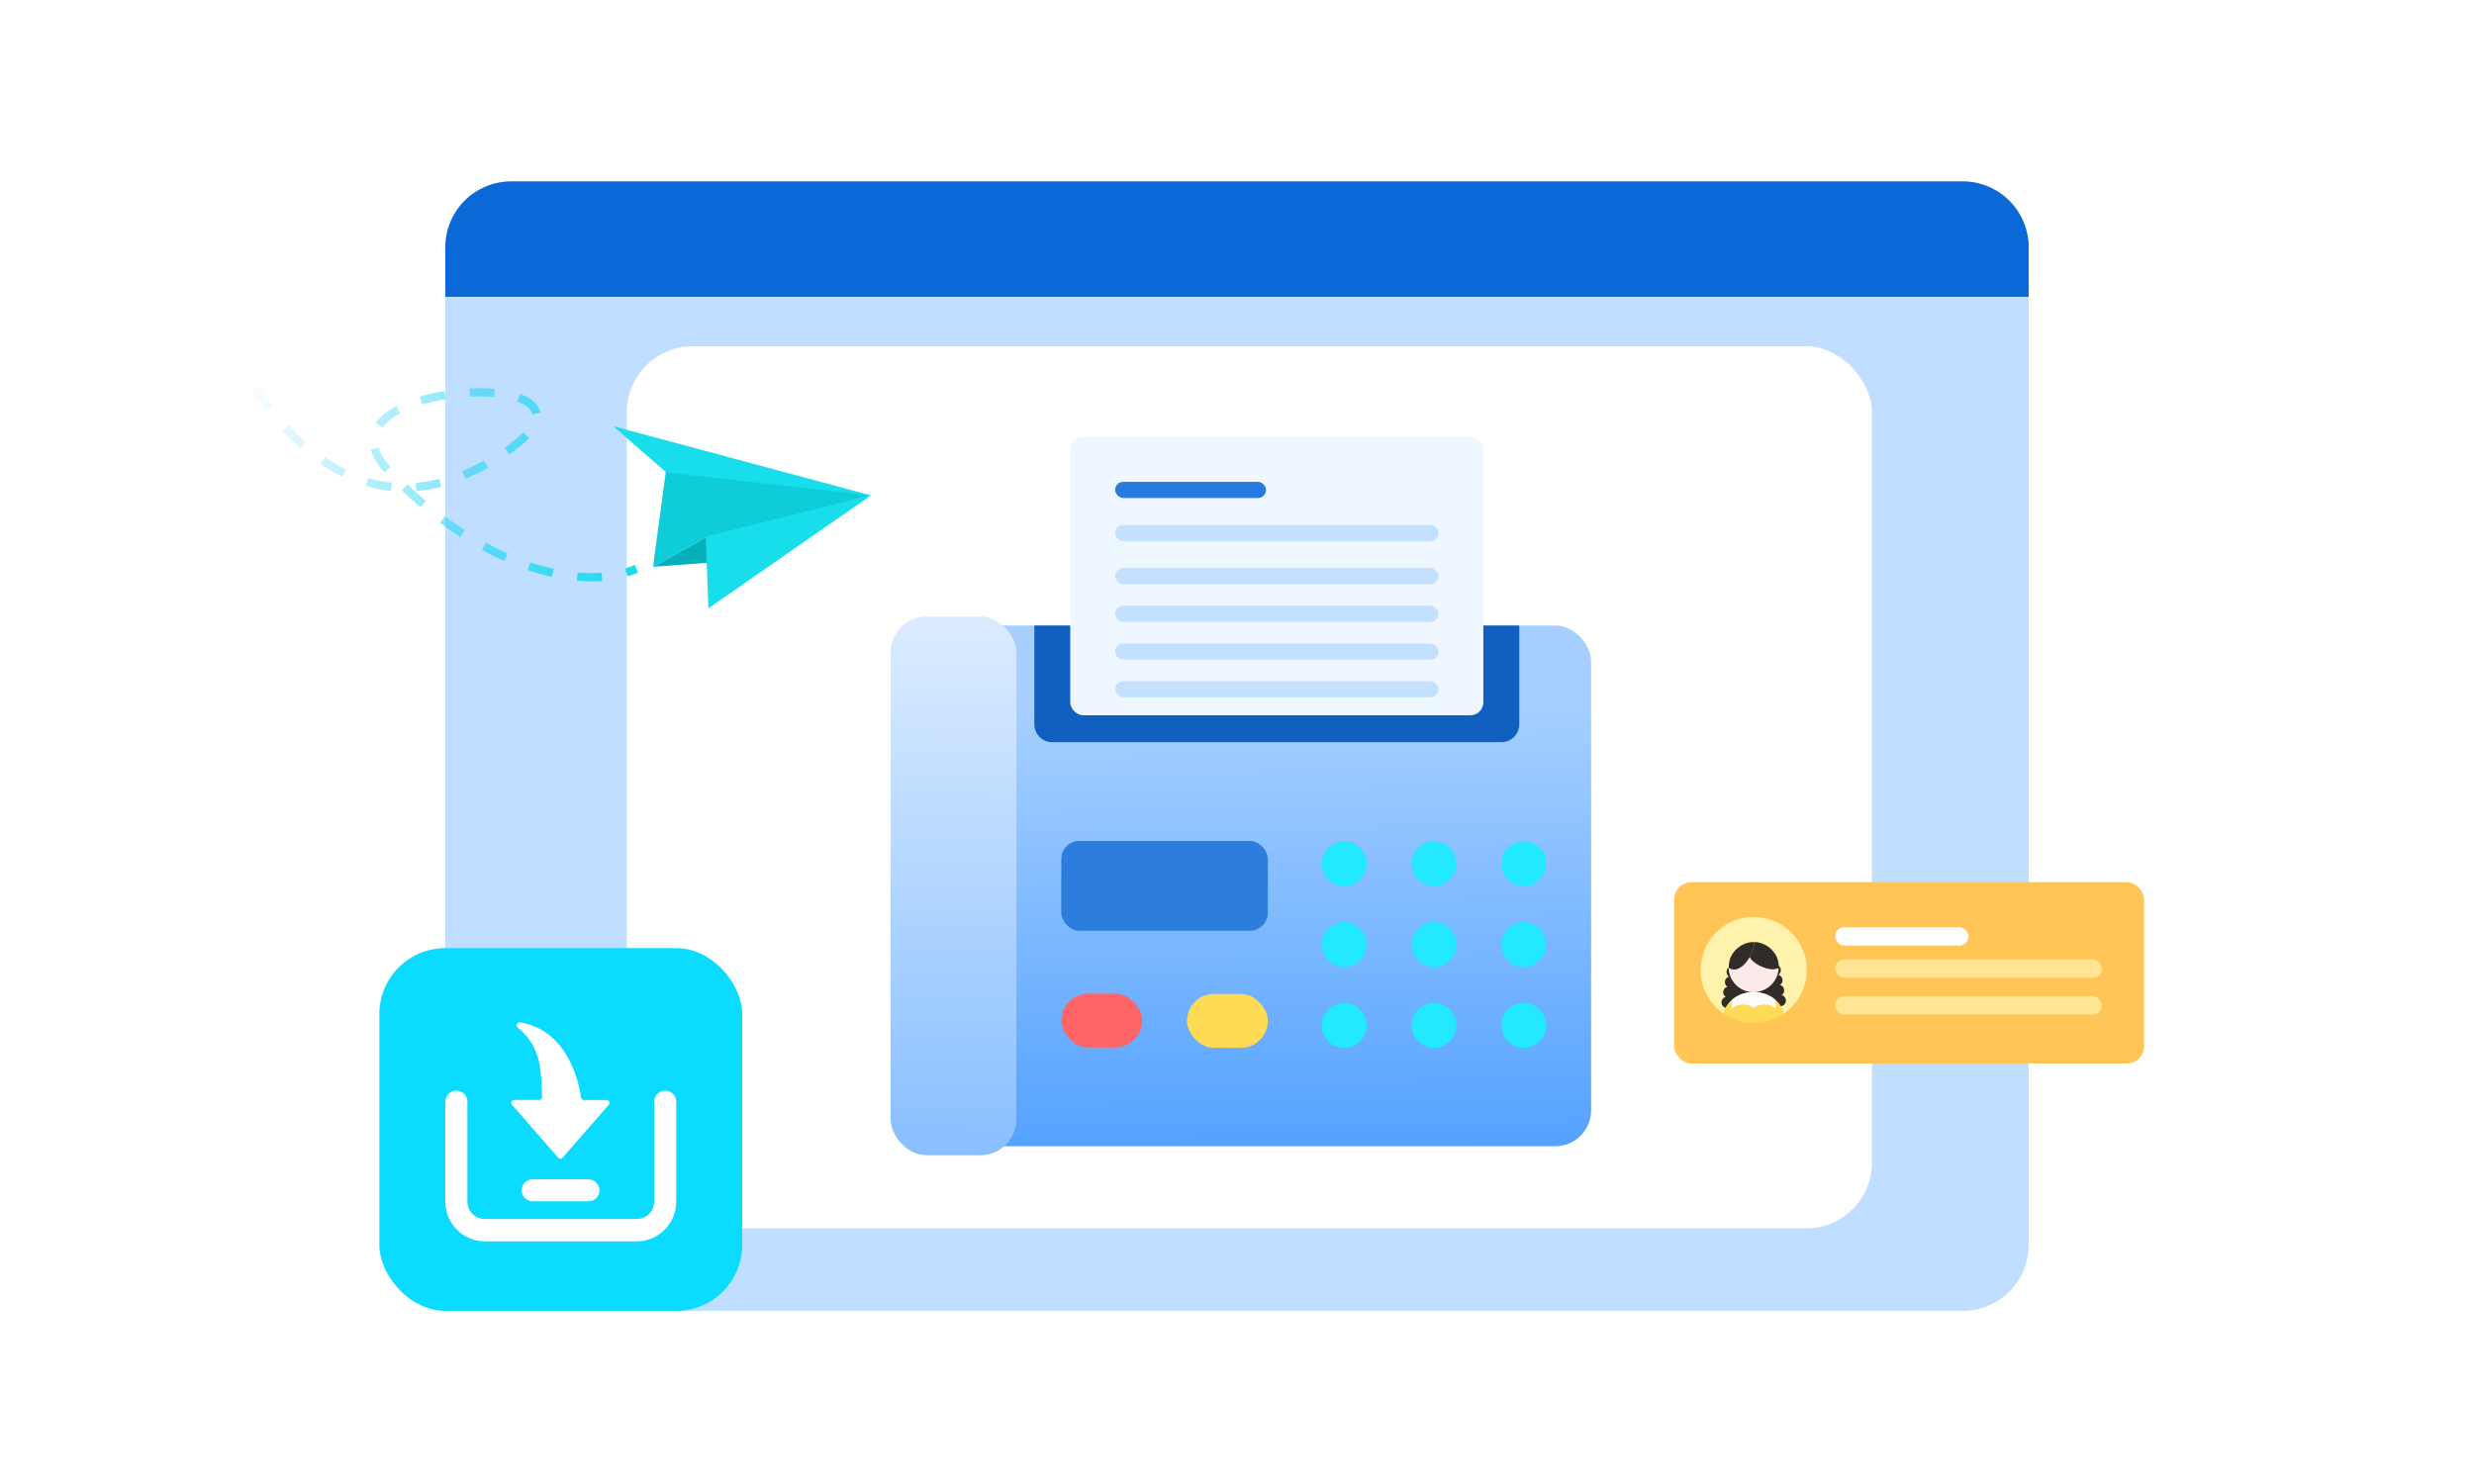 <svg width="300" height="180" viewBox="0 0 300 180" fill="none" xmlns="http://www.w3.org/2000/svg">
<circle cx="219" cy="69" r="1" fill="#D9D9D9"/>
<rect width="300" height="180" fill="white"/>
<rect x="54" y="22" width="192" height="137" rx="8" fill="#C0DEFF"/>
<path d="M54 30C54 25.582 57.582 22 62 22H238C242.418 22 246 25.582 246 30V36H54V30Z" fill="#0B69D7"/>
<g filter="url(#filter0_d_432_1984)">
<rect x="76" y="42" width="151" height="107" rx="8" fill="white"/>
</g>
<rect x="116.712" y="75.869" width="76.23" height="63.162" rx="4.356" fill="url(#paint0_linear_432_1984)"/>
<path d="M125.424 75.869H184.23V87.848C184.23 89.051 183.255 90.026 182.052 90.026H127.602C126.399 90.026 125.424 89.051 125.424 87.848V75.869Z" fill="#1061BF"/>
<rect x="128.691" y="102.005" width="25.047" height="10.89" rx="2.178" fill="#2D7EDC"/>
<rect x="128.691" y="120.518" width="9.801" height="6.534" rx="3.267" fill="#FF6467"/>
<rect x="143.937" y="120.563" width="9.801" height="6.534" rx="3.267" fill="#FFDA55"/>
<circle cx="162.994" cy="104.772" r="2.723" fill="#22E9FF"/>
<circle cx="162.994" cy="114.573" r="2.723" fill="#22E9FF"/>
<circle cx="162.994" cy="124.374" r="2.723" fill="#22E9FF"/>
<circle cx="173.885" cy="104.772" r="2.723" fill="#22E9FF"/>
<circle cx="173.885" cy="114.573" r="2.723" fill="#22E9FF"/>
<circle cx="173.885" cy="124.374" r="2.723" fill="#22E9FF"/>
<circle cx="184.775" cy="104.772" r="2.723" fill="#22E9FF"/>
<circle cx="184.775" cy="114.573" r="2.723" fill="#22E9FF"/>
<circle cx="184.775" cy="124.374" r="2.723" fill="#22E9FF"/>
<rect x="108" y="74.78" width="15.246" height="65.34" rx="4.356" fill="url(#paint1_linear_432_1984)"/>
<g filter="url(#filter1_d_432_1984)">
<rect x="129.78" y="53" width="50.094" height="33.759" rx="1.568" fill="#EEF6FF"/>
</g>
<rect x="135.226" y="58.445" width="18.295" height="1.96" rx="0.98" fill="#257BDF"/>
<rect opacity="0.3" x="135.226" y="63.672" width="39.204" height="1.96" rx="0.98" fill="#62AAFF"/>
<rect opacity="0.3" x="135.226" y="68.9" width="39.204" height="1.96" rx="0.98" fill="#62AAFF"/>
<rect opacity="0.3" x="135.226" y="73.473" width="39.204" height="1.96" rx="0.98" fill="#62AAFF"/>
<rect opacity="0.3" x="135.226" y="78.047" width="39.204" height="1.96" rx="0.98" fill="#62AAFF"/>
<rect opacity="0.3" x="135.226" y="82.621" width="39.204" height="1.96" rx="0.98" fill="#62AAFF"/>
<g filter="url(#filter2_d_432_1984)">
<rect x="46" y="115" width="44" height="44" rx="8" fill="#0BDBFF"/>
</g>
<path d="M80.662 132.294C80.307 132.294 79.966 132.435 79.715 132.686C79.464 132.937 79.323 133.277 79.323 133.632V145.754C79.323 146.03 79.269 146.303 79.163 146.559C79.058 146.814 78.903 147.045 78.708 147.24C78.512 147.436 78.281 147.591 78.026 147.696C77.771 147.802 77.497 147.856 77.221 147.856H58.779C58.503 147.856 58.229 147.802 57.974 147.696C57.719 147.591 57.488 147.436 57.292 147.24C57.097 147.045 56.942 146.814 56.837 146.559C56.731 146.303 56.677 146.03 56.677 145.754V133.632C56.677 133.456 56.642 133.282 56.575 133.12C56.508 132.957 56.409 132.81 56.285 132.685C56.16 132.561 56.013 132.463 55.85 132.395C55.688 132.328 55.514 132.293 55.338 132.293C55.163 132.293 54.989 132.328 54.826 132.395C54.664 132.463 54.516 132.561 54.392 132.685C54.268 132.81 54.169 132.957 54.102 133.12C54.035 133.282 54 133.456 54 133.632V145.754C54 147.025 54.502 148.244 55.398 149.146C56.293 150.047 57.508 150.559 58.779 150.568H77.2C77.831 150.567 78.456 150.442 79.039 150.199C79.622 149.957 80.151 149.602 80.597 149.155C81.043 148.708 81.396 148.178 81.637 147.594C81.877 147.011 82.001 146.385 82 145.754V133.632C82 133.277 81.859 132.937 81.608 132.686C81.357 132.435 81.017 132.294 80.662 132.294Z" fill="white"/>
<path d="M64.553 143.042H71.287C71.618 143.037 71.94 143.148 72.196 143.357C72.453 143.566 72.627 143.859 72.688 144.184C72.715 144.374 72.701 144.568 72.647 144.752C72.593 144.935 72.5 145.106 72.374 145.25C72.249 145.395 72.094 145.511 71.919 145.591C71.745 145.671 71.555 145.712 71.364 145.712H64.658C64.328 145.718 64.007 145.607 63.751 145.4C63.494 145.192 63.319 144.901 63.257 144.577C63.23 144.389 63.243 144.198 63.296 144.015C63.348 143.833 63.438 143.664 63.561 143.519C63.683 143.374 63.835 143.257 64.006 143.175C64.177 143.092 64.363 143.047 64.553 143.042ZM67.684 140.417L62.078 133.999C62.034 133.948 62.005 133.885 61.995 133.818C61.985 133.751 61.995 133.683 62.023 133.621C62.051 133.56 62.096 133.508 62.154 133.472C62.211 133.435 62.277 133.416 62.345 133.417H65.372C65.465 133.415 65.554 133.377 65.62 133.31C65.685 133.243 65.722 133.153 65.722 133.06C65.723 131.94 65.655 130.821 65.519 129.71C65.422 128.729 65.132 127.777 64.667 126.907C64.202 126.038 63.57 125.269 62.807 124.644C62.737 124.598 62.685 124.529 62.662 124.448C62.638 124.368 62.644 124.281 62.679 124.205C62.714 124.129 62.775 124.067 62.851 124.032C62.927 123.997 63.014 123.99 63.094 124.014C69.001 124.995 70.249 131.602 70.459 133.123C70.469 133.206 70.51 133.283 70.573 133.339C70.636 133.394 70.718 133.425 70.802 133.424H73.556C73.624 133.423 73.69 133.442 73.747 133.479C73.804 133.515 73.849 133.567 73.877 133.628C73.906 133.69 73.915 133.758 73.906 133.825C73.896 133.892 73.867 133.955 73.822 134.006L68.216 140.424C68.183 140.462 68.142 140.492 68.096 140.513C68.049 140.533 67.999 140.544 67.949 140.543C67.898 140.542 67.848 140.531 67.802 140.509C67.757 140.487 67.716 140.456 67.684 140.417Z" fill="white"/>
<path d="M28 41.975C32.06 50.694 43.135 65.659 59.5 55.975C79.956 43.87 36.413 45.446 47 56.975C57.587 68.504 70.242 72.012 77.176 68.985" stroke="url(#paint2_linear_432_1984)" stroke-dasharray="3 3"/>
<path d="M85.869 65.008L79.185 68.754L86.097 68.233L85.869 65.008Z" fill="#03B0BB"/>
<path d="M105.622 60.083L85.57 64.716L85.901 73.785L105.622 60.083Z" fill="#18DEEB"/>
<path d="M105.622 60.082L80.829 56.533L79.183 68.753L85.867 65.008L105.622 60.082Z" fill="#0ECDD9"/>
<path d="M105.622 60.083L74.369 51.697L80.779 57.29L105.622 60.083Z" fill="#18DEEB"/>
<g filter="url(#filter3_d_432_1984)">
<rect x="203" y="107" width="57" height="22" rx="2.112" fill="#FFC556"/>
</g>
<path d="M212.653 111.218C209.099 111.218 206.218 114.099 206.218 117.653C206.218 119.842 207.311 121.775 208.981 122.937C209.05 122.695 209.144 122.461 209.262 122.239C208.926 122.15 208.706 121.817 208.764 121.467C208.81 121.192 209.014 120.984 209.267 120.918C209.049 120.774 208.923 120.511 208.969 120.236C209.015 119.961 209.219 119.753 209.472 119.687C209.254 119.543 209.128 119.28 209.174 119.005C209.194 118.884 209.247 118.77 209.326 118.676C209.405 118.583 209.508 118.512 209.624 118.472V118.418C209.439 118.268 209.337 118.026 209.379 117.774C209.406 117.609 209.494 117.459 209.624 117.355C209.624 117.339 209.623 117.324 209.623 117.308C209.623 117.04 209.659 116.78 209.724 116.532C209.808 116.196 209.951 115.892 210.134 115.624C210.467 115.128 210.938 114.741 211.489 114.511C211.887 114.337 212.297 114.255 212.662 114.278C213.89 114.2 215.632 115.302 215.689 117.14C215.819 117.245 215.906 117.394 215.934 117.559C215.976 117.812 215.873 118.055 215.686 118.204V118.256C215.803 118.296 215.906 118.366 215.986 118.46C216.066 118.554 216.118 118.668 216.139 118.79C216.184 119.064 216.059 119.328 215.841 119.472C216.094 119.538 216.298 119.746 216.343 120.021C216.389 120.296 216.264 120.559 216.045 120.703C216.299 120.769 216.502 120.977 216.548 121.252C216.61 121.624 216.359 121.976 215.986 122.038C215.969 122.041 215.952 122.042 215.935 122.044C216.103 122.316 216.234 122.615 216.327 122.936C217.996 121.773 219.088 119.841 219.088 117.653C219.088 114.099 216.207 111.218 212.653 111.218Z" fill="#FFF2AD"/>
<path d="M209.988 121.303V121.302C210 121.291 210.012 121.281 210.024 121.27L210.044 121.253C210.081 121.22 210.119 121.189 210.157 121.158L210.168 121.149C210.255 121.08 210.346 121.015 210.439 120.954C210.445 120.951 210.45 120.947 210.456 120.943C210.496 120.918 210.537 120.893 210.578 120.869C210.587 120.863 210.596 120.858 210.605 120.853C210.647 120.829 210.688 120.806 210.731 120.784C210.737 120.78 210.744 120.777 210.751 120.773C210.85 120.721 210.953 120.674 211.057 120.632C211.066 120.628 211.076 120.624 211.086 120.62C211.183 120.582 211.281 120.547 211.381 120.516C211.392 120.512 211.404 120.508 211.416 120.505C211.526 120.472 211.637 120.444 211.749 120.42C211.764 120.417 211.78 120.414 211.795 120.411C211.896 120.391 211.998 120.374 212.1 120.362C212.118 120.359 212.135 120.357 212.152 120.355C212.211 120.348 212.27 120.342 212.329 120.338H212.653C210.995 120.338 209.649 119.006 209.624 117.354C209.494 117.459 209.406 117.608 209.379 117.774C209.337 118.025 209.439 118.268 209.624 118.417V118.471C209.508 118.511 209.405 118.582 209.326 118.676C209.246 118.77 209.194 118.884 209.174 119.005C209.128 119.279 209.254 119.543 209.472 119.687C209.219 119.752 209.015 119.961 208.969 120.236C208.923 120.51 209.049 120.774 209.267 120.918C209.014 120.984 208.81 121.192 208.764 121.467C208.706 121.817 208.926 122.149 209.262 122.239C209.448 121.887 209.694 121.571 209.988 121.303ZM212.656 120.338L212.653 120.338L212.656 120.338Z" fill="#302C28"/>
<path d="M211.489 114.51C210.938 114.74 210.467 115.128 210.134 115.624C210.482 115.115 210.975 114.735 211.489 114.51ZM212.653 120.338L212.656 120.338C214.296 120.336 215.63 119.031 215.68 117.403C214.879 117.895 212.801 117.181 212.167 116.09C211.582 117.107 210.598 118.001 209.642 117.399C209.626 117.09 209.656 116.801 209.724 116.532C209.657 116.785 209.623 117.046 209.623 117.308C209.623 117.324 209.624 117.339 209.624 117.355C209.649 119.006 210.995 120.338 212.653 120.338Z" fill="#FCE9EA"/>
<path d="M212.167 116.089C212.801 117.18 214.88 117.895 215.68 117.403C215.63 119.031 214.296 120.336 212.656 120.338V120.338H212.979C213.039 120.342 213.098 120.348 213.156 120.355C213.174 120.357 213.192 120.359 213.209 120.362C213.27 120.369 213.33 120.378 213.39 120.388C213.431 120.395 213.471 120.403 213.512 120.411C213.528 120.414 213.544 120.417 213.56 120.42C213.673 120.444 213.783 120.472 213.891 120.504C213.905 120.508 213.918 120.513 213.931 120.517C213.987 120.534 214.043 120.553 214.098 120.573C214.138 120.587 214.179 120.603 214.219 120.619C214.23 120.623 214.242 120.628 214.253 120.632C214.356 120.674 214.457 120.721 214.556 120.772C214.565 120.777 214.573 120.781 214.582 120.786C214.673 120.834 214.761 120.885 214.847 120.941C214.855 120.946 214.863 120.95 214.871 120.956C214.963 121.015 215.051 121.079 215.137 121.147C215.144 121.152 215.15 121.157 215.157 121.163C215.201 121.199 215.245 121.235 215.288 121.273C215.297 121.281 215.306 121.289 215.314 121.297V121.298C215.555 121.516 215.764 121.767 215.935 122.043C215.952 122.042 215.969 122.04 215.986 122.037C216.358 121.976 216.61 121.624 216.548 121.252C216.502 120.977 216.298 120.768 216.045 120.703C216.263 120.559 216.389 120.295 216.343 120.021C216.297 119.746 216.093 119.537 215.84 119.472C216.059 119.327 216.184 119.064 216.138 118.79C216.096 118.533 215.915 118.334 215.686 118.255V118.204C215.873 118.055 215.976 117.811 215.933 117.558C215.906 117.394 215.819 117.245 215.689 117.14C215.632 115.302 213.89 114.2 212.662 114.278C212.665 114.278 212.668 114.278 212.671 114.278C212.776 114.652 212.564 115.399 212.167 116.089Z" fill="#302C28"/>
<path d="M215.315 121.298V122.378C214.899 121.743 213.213 121.626 212.655 122.294C212.094 121.623 210.394 121.744 209.989 122.388V121.303C209.695 121.571 209.449 121.887 209.263 122.239C209.145 122.461 209.051 122.695 208.981 122.937C210.023 123.662 211.288 124.088 212.653 124.088C214.019 124.088 215.285 123.662 216.327 122.936C216.234 122.615 216.103 122.316 215.935 122.043C215.765 121.767 215.556 121.516 215.315 121.298Z" fill="#FFDA56"/>
<path d="M215.288 121.273C215.245 121.235 215.201 121.199 215.157 121.163C215.15 121.157 215.144 121.152 215.137 121.147C215.052 121.079 214.963 121.015 214.871 120.956C214.863 120.95 214.855 120.946 214.848 120.941C214.799 120.91 214.75 120.88 214.7 120.851C214.661 120.829 214.622 120.807 214.582 120.786C214.573 120.781 214.565 120.777 214.556 120.772C214.457 120.721 214.356 120.674 214.253 120.632C214.242 120.628 214.23 120.623 214.219 120.619C214.164 120.597 214.109 120.576 214.053 120.557C214.013 120.543 213.972 120.53 213.932 120.517C213.918 120.513 213.905 120.508 213.891 120.504C213.782 120.472 213.672 120.444 213.561 120.42C213.544 120.417 213.528 120.414 213.512 120.411C213.471 120.403 213.431 120.395 213.39 120.388C213.33 120.378 213.27 120.369 213.21 120.362C213.192 120.359 213.174 120.357 213.156 120.355C213.097 120.348 213.039 120.342 212.98 120.338H212.329C212.27 120.342 212.211 120.348 212.152 120.355C212.135 120.357 212.118 120.359 212.1 120.361C211.998 120.374 211.896 120.391 211.795 120.411C211.78 120.414 211.764 120.417 211.749 120.42C211.637 120.444 211.526 120.472 211.416 120.505C211.404 120.508 211.393 120.512 211.381 120.516C211.338 120.529 211.295 120.543 211.253 120.558L211.213 120.572C211.17 120.587 211.128 120.603 211.086 120.62C211.076 120.624 211.066 120.628 211.057 120.632C210.953 120.674 210.851 120.721 210.751 120.773C210.744 120.776 210.737 120.78 210.731 120.784C210.679 120.811 210.628 120.839 210.578 120.868C210.537 120.893 210.496 120.918 210.456 120.943C210.45 120.947 210.445 120.951 210.439 120.954C210.346 121.015 210.255 121.08 210.168 121.149L210.157 121.158C210.119 121.188 210.081 121.22 210.044 121.253L210.024 121.27C210.012 121.28 210 121.291 209.988 121.301V122.388C210.394 121.744 212.094 121.623 212.654 122.294C213.212 121.626 214.899 121.743 215.314 122.378V121.297C215.306 121.289 215.297 121.281 215.288 121.273Z" fill="#FEFEFE"/>
<path d="M209.643 117.399C210.599 118.001 211.583 117.107 212.168 116.09C212.564 115.399 212.777 114.652 212.671 114.279C212.668 114.278 212.665 114.278 212.662 114.278C212.298 114.255 211.888 114.336 211.49 114.51C210.976 114.735 210.483 115.115 210.135 115.624C209.952 115.892 209.809 116.196 209.725 116.532C209.657 116.801 209.627 117.091 209.643 117.399Z" fill="#302C28"/>
<rect x="222.526" y="112.463" width="16.179" height="2.232" rx="1.116" fill="white"/>
<rect opacity="0.7" x="222.526" y="116.369" width="32.358" height="2.232" rx="1.116" fill="#FFF2AD"/>
<rect opacity="0.7" x="222.526" y="120.832" width="32.358" height="2.232" rx="1.116" fill="#FFF2AD"/>
<defs>
<filter id="filter0_d_432_1984" x="68" y="34" width="167" height="123" filterUnits="userSpaceOnUse" color-interpolation-filters="sRGB">
<feFlood flood-opacity="0" result="BackgroundImageFix"/>
<feColorMatrix in="SourceAlpha" type="matrix" values="0 0 0 0 0 0 0 0 0 0 0 0 0 0 0 0 0 0 127 0" result="hardAlpha"/>
<feOffset/>
<feGaussianBlur stdDeviation="4"/>
<feComposite in2="hardAlpha" operator="out"/>
<feColorMatrix type="matrix" values="0 0 0 0 0 0 0 0 0 0 0 0 0 0 0 0 0 0 0.1 0"/>
<feBlend mode="normal" in2="BackgroundImageFix" result="effect1_dropShadow_432_1984"/>
<feBlend mode="normal" in="SourceGraphic" in2="effect1_dropShadow_432_1984" result="shape"/>
</filter>
<filter id="filter1_d_432_1984" x="124.553" y="47.773" width="60.548" height="44.213" filterUnits="userSpaceOnUse" color-interpolation-filters="sRGB">
<feFlood flood-opacity="0" result="BackgroundImageFix"/>
<feColorMatrix in="SourceAlpha" type="matrix" values="0 0 0 0 0 0 0 0 0 0 0 0 0 0 0 0 0 0 127 0" result="hardAlpha"/>
<feOffset/>
<feGaussianBlur stdDeviation="2.614"/>
<feComposite in2="hardAlpha" operator="out"/>
<feColorMatrix type="matrix" values="0 0 0 0 0 0 0 0 0 0 0 0 0 0 0 0 0 0 0.08 0"/>
<feBlend mode="normal" in2="BackgroundImageFix" result="effect1_dropShadow_432_1984"/>
<feBlend mode="normal" in="SourceGraphic" in2="effect1_dropShadow_432_1984" result="shape"/>
</filter>
<filter id="filter2_d_432_1984" x="38" y="107" width="60" height="60" filterUnits="userSpaceOnUse" color-interpolation-filters="sRGB">
<feFlood flood-opacity="0" result="BackgroundImageFix"/>
<feColorMatrix in="SourceAlpha" type="matrix" values="0 0 0 0 0 0 0 0 0 0 0 0 0 0 0 0 0 0 127 0" result="hardAlpha"/>
<feOffset/>
<feGaussianBlur stdDeviation="4"/>
<feComposite in2="hardAlpha" operator="out"/>
<feColorMatrix type="matrix" values="0 0 0 0 0 0 0 0 0 0 0 0 0 0 0 0 0 0 0.08 0"/>
<feBlend mode="normal" in2="BackgroundImageFix" result="effect1_dropShadow_432_1984"/>
<feBlend mode="normal" in="SourceGraphic" in2="effect1_dropShadow_432_1984" result="shape"/>
</filter>
<filter id="filter3_d_432_1984" x="198.776" y="102.776" width="65.448" height="30.448" filterUnits="userSpaceOnUse" color-interpolation-filters="sRGB">
<feFlood flood-opacity="0" result="BackgroundImageFix"/>
<feColorMatrix in="SourceAlpha" type="matrix" values="0 0 0 0 0 0 0 0 0 0 0 0 0 0 0 0 0 0 127 0" result="hardAlpha"/>
<feOffset/>
<feGaussianBlur stdDeviation="2.112"/>
<feComposite in2="hardAlpha" operator="out"/>
<feColorMatrix type="matrix" values="0 0 0 0 0 0 0 0 0 0 0 0 0 0 0 0 0 0 0.14 0"/>
<feBlend mode="normal" in2="BackgroundImageFix" result="effect1_dropShadow_432_1984"/>
<feBlend mode="normal" in="SourceGraphic" in2="effect1_dropShadow_432_1984" result="shape"/>
</filter>
<linearGradient id="paint0_linear_432_1984" x1="161.361" y1="85.67" x2="161.905" y2="139.031" gradientUnits="userSpaceOnUse">
<stop stop-color="#A6CFFF"/>
<stop offset="1" stop-color="#54A2FF"/>
</linearGradient>
<linearGradient id="paint1_linear_432_1984" x1="117.257" y1="74.78" x2="117.039" y2="140.12" gradientUnits="userSpaceOnUse">
<stop stop-color="#DCECFF"/>
<stop offset="1" stop-color="#88BFFF"/>
</linearGradient>
<linearGradient id="paint2_linear_432_1984" x1="77.195" y1="69.051" x2="26.689" y2="58.726" gradientUnits="userSpaceOnUse">
<stop stop-color="#18DEEB"/>
<stop offset="1" stop-color="#27CAFF" stop-opacity="0"/>
</linearGradient>
</defs>
</svg>

